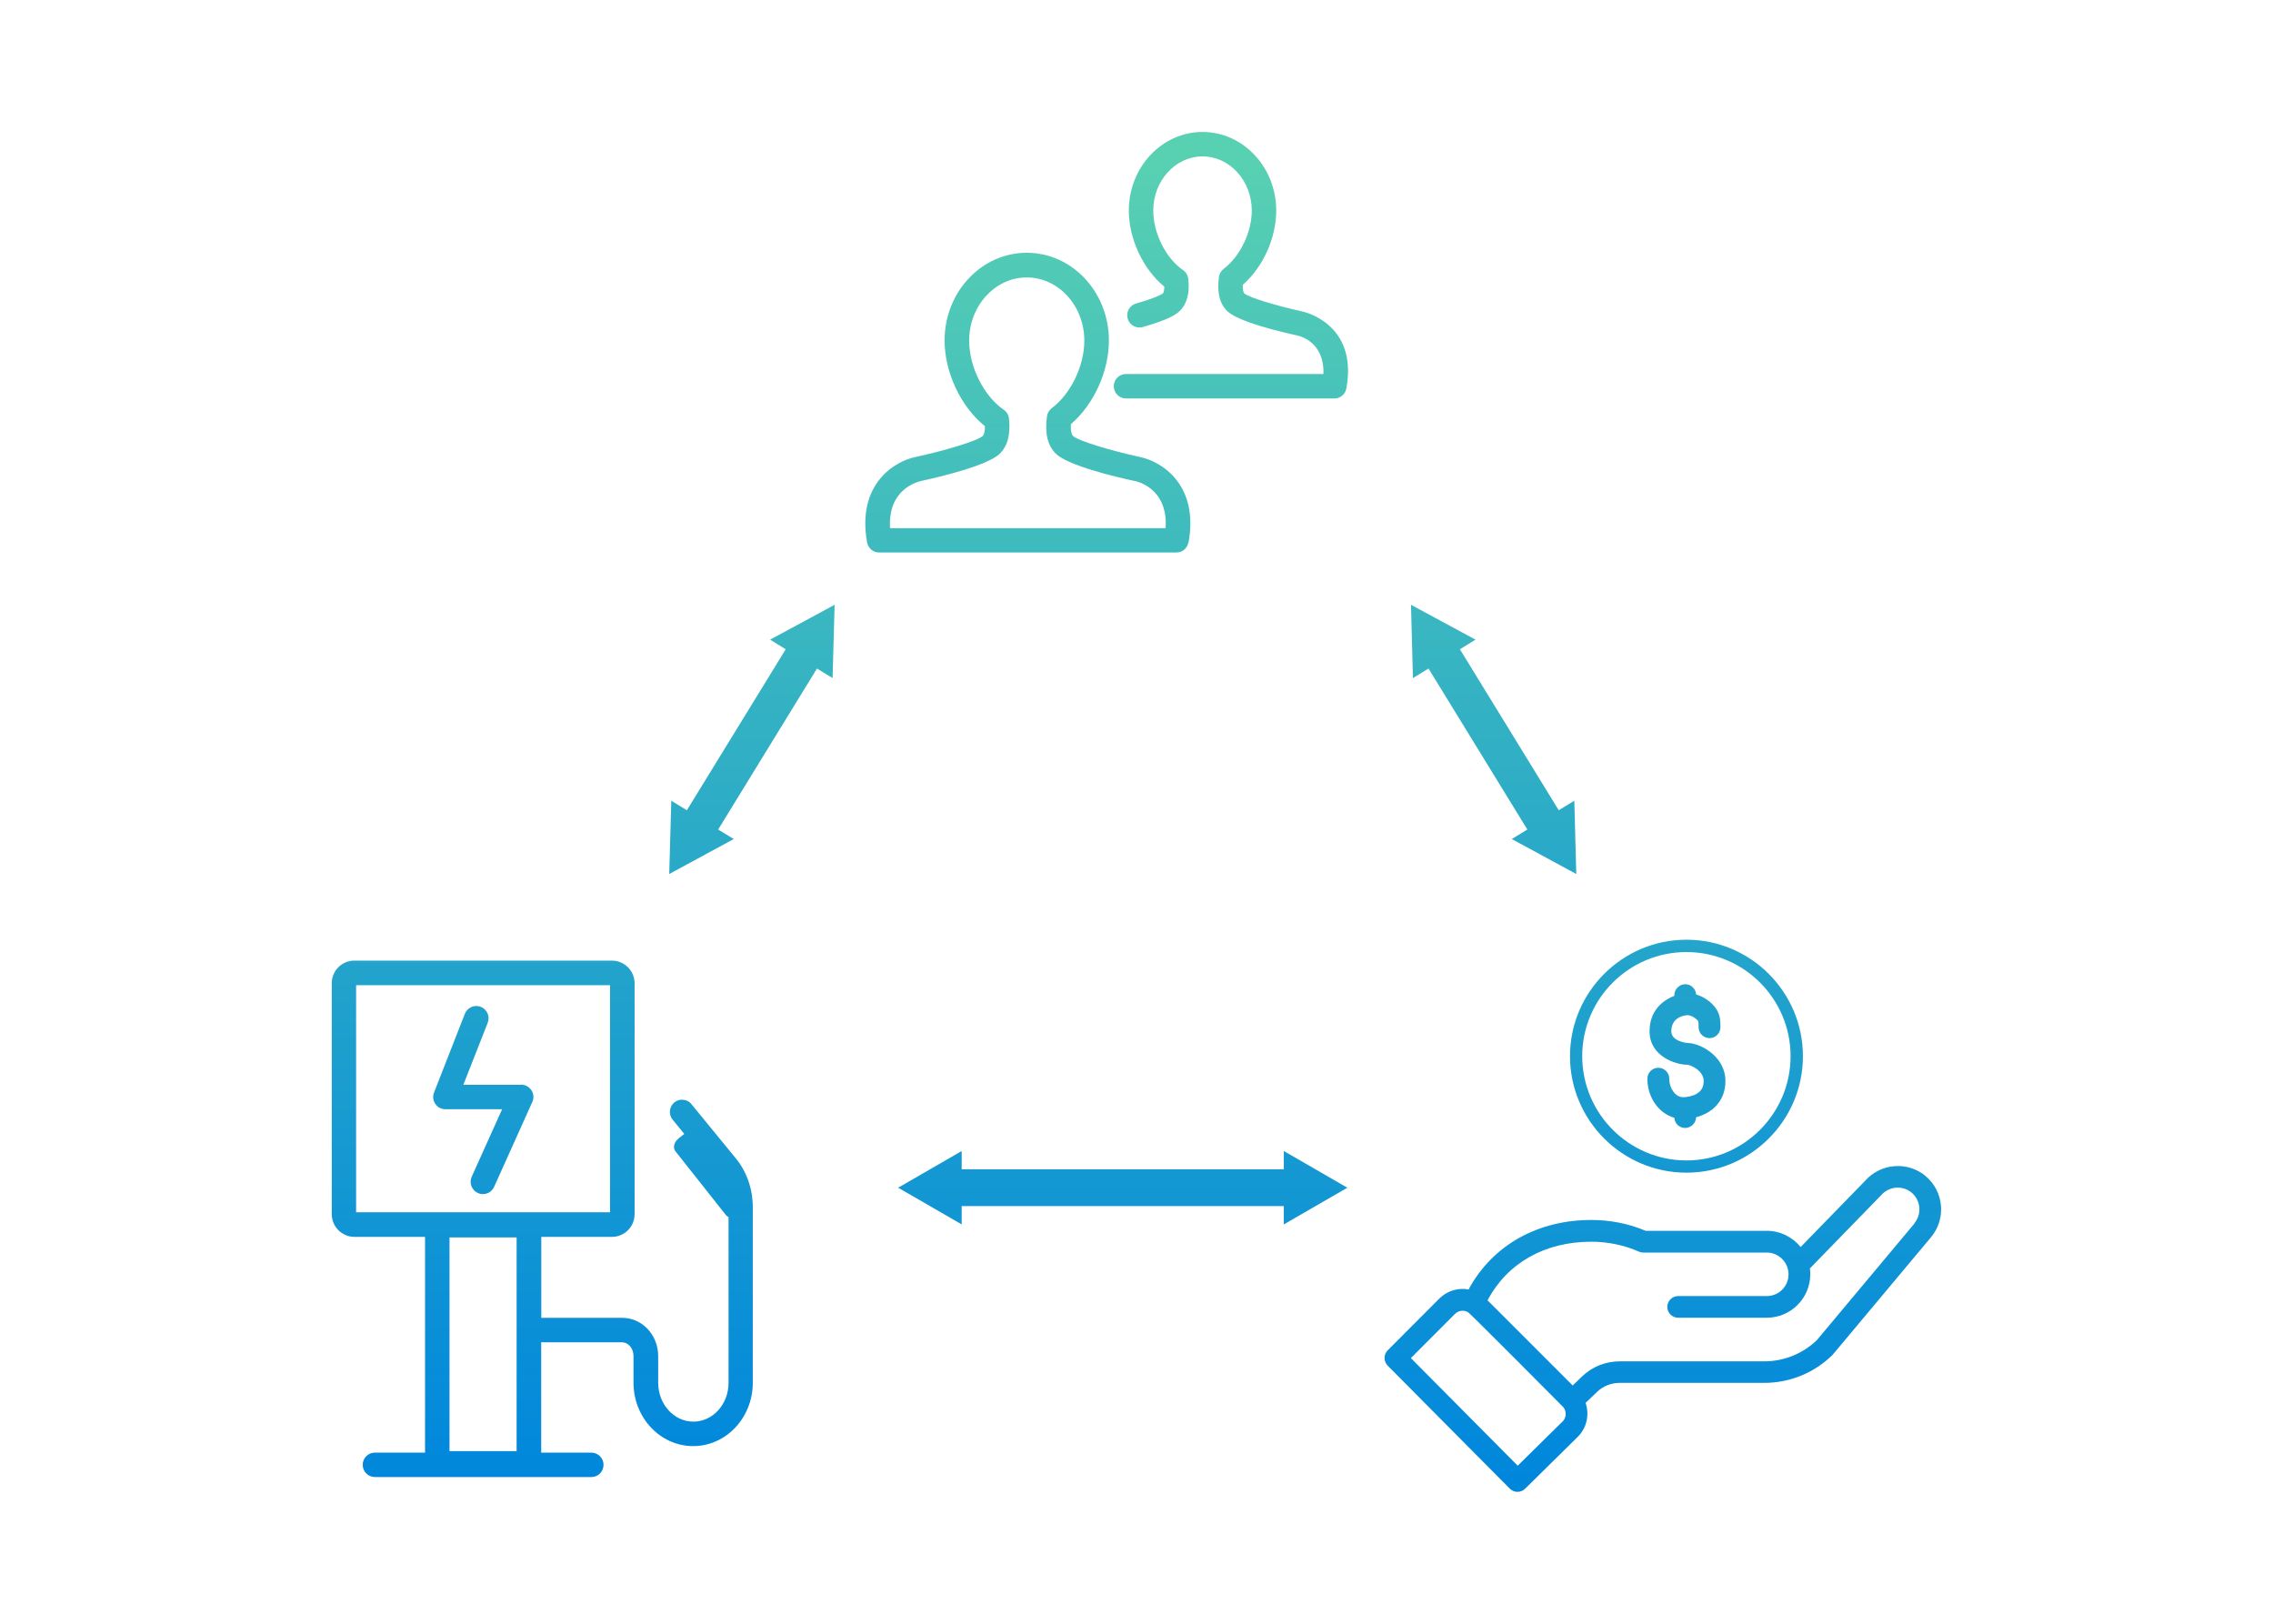 <?xml version="1.0" encoding="UTF-8"?>
<svg id="artwork" xmlns="http://www.w3.org/2000/svg" xmlns:xlink="http://www.w3.org/1999/xlink" viewBox="0 0 210 150">
  <defs>
    <style>
      .cls-1 {
        fill: url(#_未命名漸層_164-2);
      }

      .cls-2 {
        fill: url(#_未命名漸層_164-8);
      }

      .cls-3 {
        fill: url(#_未命名漸層_164-3);
      }

      .cls-4 {
        fill: url(#_未命名漸層_164-9);
      }

      .cls-5 {
        fill: url(#_未命名漸層_164-4);
      }

      .cls-6 {
        fill: url(#_未命名漸層_164-6);
      }

      .cls-7 {
        fill: url(#_未命名漸層_164-7);
      }

      .cls-8 {
        fill: url(#_未命名漸層_164-5);
      }

      .cls-9 {
        fill: url(#_未命名漸層_164);
      }

      .cls-10 {
        fill: url(#_未命名漸層_164-10);
      }
    </style>
    <linearGradient id="_未命名漸層_164" data-name="未命名漸層 164" x1="94.97" y1="14.81" x2="94.97" y2="136.85" gradientUnits="userSpaceOnUse">
      <stop offset="0" stop-color="#58d0b2"/>
      <stop offset="1" stop-color="#0087dc"/>
    </linearGradient>
    <linearGradient id="_未命名漸層_164-2" data-name="未命名漸層 164" x1="113.72" y1="14.81" x2="113.72" y2="136.85" xlink:href="#_未命名漸層_164"/>
    <linearGradient id="_未命名漸層_164-3" data-name="未命名漸層 164" x1="50.11" y1="14.81" x2="50.11" y2="136.85" xlink:href="#_未命名漸層_164"/>
    <linearGradient id="_未命名漸層_164-4" data-name="未命名漸層 164" x1="44.64" y1="14.81" x2="44.64" y2="136.85" xlink:href="#_未命名漸層_164"/>
    <linearGradient id="_未命名漸層_164-5" data-name="未命名漸層 164" x1="153.65" y1="14.81" x2="153.65" y2="136.85" xlink:href="#_未命名漸層_164"/>
    <linearGradient id="_未命名漸層_164-6" data-name="未命名漸層 164" x1="155.81" y1="14.81" x2="155.81" y2="136.85" xlink:href="#_未命名漸層_164"/>
    <linearGradient id="_未命名漸層_164-7" data-name="未命名漸層 164" x1="155.81" y1="14.81" x2="155.81" y2="136.85" xlink:href="#_未命名漸層_164"/>
    <linearGradient id="_未命名漸層_164-8" data-name="未命名漸層 164" x1="137.99" y1="14.81" x2="137.99" y2="136.85" xlink:href="#_未命名漸層_164"/>
    <linearGradient id="_未命名漸層_164-9" data-name="未命名漸層 164" x1="69.47" y1="14.81" x2="69.47" y2="136.85" xlink:href="#_未命名漸層_164"/>
    <linearGradient id="_未命名漸層_164-10" data-name="未命名漸層 164" x1="103.73" y1="14.81" x2="103.73" y2="136.85" xlink:href="#_未命名漸層_164"/>
  </defs>
  <path class="cls-9" d="m109.81,50.12c.97-5.38-2.53-7.52-4.53-7.91-2.55-.56-5.63-1.46-6.14-1.93-.13-.13-.24-.48-.2-1.1,2.12-1.82,3.51-4.86,3.51-7.73,0-4.47-3.4-8.1-7.59-8.1s-7.59,3.63-7.59,8.1c0,2.97,1.51,6.14,3.73,7.92,0,.64-.15.85-.21.91-.52.47-3.6,1.37-6.13,1.92-2,.38-5.52,2.52-4.55,7.91.1.54.57.93,1.11.93h27.46c.55,0,1.02-.39,1.11-.93Zm-2.11-1.33h-25.47c-.22-3.6,2.53-4.28,2.88-4.36,1.8-.39,6.1-1.42,7.24-2.5.74-.71,1.03-1.81.87-3.27-.04-.33-.21-.62-.48-.8-1.85-1.28-3.2-3.96-3.2-6.39,0-3.22,2.39-5.84,5.32-5.84s5.32,2.62,5.32,5.84c0,2.33-1.24,4.9-3.01,6.24-.24.18-.4.45-.44.74-.22,1.57.06,2.74.84,3.48,1.14,1.09,5.44,2.11,7.24,2.5,0,0,.02,0,.03,0,.14.03,3.09.63,2.85,4.35Z"/>
  <path class="cls-1" d="m120.31,28.77c-2.2-.48-4.88-1.26-5.35-1.66-.07-.07-.16-.31-.14-.8,1.87-1.63,3.09-4.32,3.09-6.86,0-4-3.06-7.26-6.81-7.26s-6.81,3.26-6.81,7.26c0,2.63,1.33,5.43,3.28,7.03,0,.39-.08.58-.14.63-.02.01-.42.34-2.47.93-.6.17-.95.8-.77,1.4.17.6.8.95,1.4.77,2.36-.68,3.05-1.14,3.39-1.47.68-.65.96-1.66.8-2.99-.04-.33-.21-.62-.48-.8-1.6-1.1-2.75-3.41-2.75-5.5,0-2.75,2.04-5,4.55-5s4.55,2.24,4.55,5c0,2.01-1.07,4.22-2.59,5.38-.24.18-.4.45-.44.74-.2,1.43.06,2.5.78,3.18,1.03.98,4.84,1.89,6.45,2.24.28.06,2.53.62,2.42,3.56h-18.24c-.63,0-1.13.51-1.13,1.13s.51,1.13,1.13,1.13h19.25c.55,0,1.02-.39,1.11-.93,1.1-6.06-4.06-7.11-4.08-7.11Z"/>
  <path class="cls-3" d="m63.89,102c-.4-.48-1.11-.55-1.59-.16-.48.4-.55,1.11-.16,1.59l1.08,1.32-.52.41c-.42.33-.56.86-.3,1.19l4.67,5.9c.06.08.14.14.24.18v15.32c0,1.98-1.46,3.58-3.25,3.58s-3.25-1.61-3.25-3.58v-2.48c0-.96-.37-1.89-1.03-2.56-.62-.63-1.44-.97-2.31-.97h-7.35s-.07,0-.11.01v-7.49h6.53c1.16,0,2.09-.94,2.09-2.1v-21.32c0-1.16-.94-2.1-2.09-2.1h-23.8c-1.16,0-2.09.94-2.09,2.1v21.32c0,1.16.94,2.1,2.09,2.1h6.53v19.93h-4.63c-.63,0-1.13.51-1.13,1.13s.51,1.13,1.13,1.13h19.99c.63,0,1.13-.51,1.13-1.13s-.51-1.13-1.13-1.13h-4.63v-10.2s.07.01.11.01h7.35c.26,0,.51.11.7.31.24.24.37.59.37.97v2.46c0,3.22,2.47,5.85,5.51,5.85s5.51-2.62,5.51-5.85v-16.22c0-1.74-.6-3.4-1.69-4.66l-3.99-4.87Zm-30.99-10.99h23.46v20.98h-23.46v-20.98Zm14.83,23.3v19.74h-6.2v-19.74h6.2Z"/>
  <path class="cls-5" d="m48.13,100.21h-5.32l2.25-5.73c.23-.58-.06-1.24-.64-1.47-.59-.23-1.24.06-1.47.64l-2.85,7.28c-.14.35-.09.74.12,1.05.21.31.56.49.94.49h5.23l-2.81,6.24c-.26.57,0,1.24.57,1.5.15.07.31.1.47.1.43,0,.84-.25,1.03-.67l3.53-7.84c.16-.35.13-.76-.08-1.08-.21-.32-.57-.52-.95-.52Z"/>
  <path class="cls-8" d="m177.93,108.66c-1.68-1.42-4.2-1.21-5.64.45l-5.93,6.09c-.75-.92-1.89-1.5-3.12-1.5h-11.2c-1.59-.67-3.28-1-5.03-1-4.83,0-9.06,2.23-11.33,6.42-.95-.18-1.96.11-2.69.83l-4.78,4.79c-.39.39-.39,1.02,0,1.42l11.28,11.36c.39.39,1.02.4,1.42,0l4.87-4.8c.83-.83,1.08-2.05.71-3.12l1.05-1.01c.56-.54,1.31-.84,2.09-.84h13.35c2.37,0,4.61-.91,6.3-2.56.07-.07-.53.64,9.11-10.88,1.43-1.69,1.22-4.23-.48-5.66Zm-33.56,22.65l-4.15,4.09-9.87-9.94,4.07-4.08c.33-.33.84-.39,1.24-.14.15.09,8.74,8.7,8.8,8.78.29.4.25.96-.09,1.3Zm32.5-18.28l-9.01,10.77c-1.32,1.26-3.04,1.96-4.87,1.96h-13.35c-1.31,0-2.55.5-3.49,1.41l-.85.82-7.87-7.87c1.84-3.45,5.29-5.41,9.58-5.41,1.54,0,3.03.31,4.42.92.13.06.26.08.4.08h11.4c1.09,0,2.01.89,2.01,2.01s-.9,2.01-2.01,2.01h-8.19c-.55,0-1,.45-1,1s.45,1,1,1h8.19c2.22,0,4.02-1.8,4.02-4.02,0-.18-.01-.35-.04-.53,5.73-5.89,6.54-6.72,6.58-6.76.72-.84,1.99-.95,2.83-.24.85.72.95,1.99.24,2.83Z"/>
  <path class="cls-6" d="m155.81,108.33c5.93,0,10.76-4.83,10.76-10.76s-4.83-10.76-10.76-10.76-10.76,4.83-10.76,10.76,4.83,10.76,10.76,10.76Zm0-20.38c5.31,0,9.62,4.32,9.62,9.62s-4.32,9.63-9.62,9.63-9.63-4.32-9.63-9.63,4.32-9.62,9.63-9.62Z"/>
  <path class="cls-7" d="m156.78,101.03c-.41.24-.93.33-1.29.33-.68,0-1.27-.8-1.27-1.71,0-.56-.45-1.01-1.01-1.01s-1.01.45-1.01,1.01c0,1.74,1.06,3.21,2.49,3.61.03.53.47.94,1,.94s1-.44,1.01-.99c1.45-.38,2.71-1.46,2.71-3.35,0-2.27-2.32-3.51-3.51-3.51-.02,0-1.49-.13-1.49-1.08,0-1.45,1.48-1.49,1.49-1.49.28,0,.62.17.89.43.13.13.14.14.14.69s.45,1,1.01,1,1.01-.45,1.01-1.01c0-.64,0-1.37-.73-2.11-.44-.44-.97-.75-1.52-.91-.03-.53-.47-.95-1-.95s-1.01.45-1.01,1.01v.07c-1.1.41-2.29,1.39-2.29,3.27,0,2.31,2.4,3.09,3.5,3.09.3.02,1.5.55,1.5,1.49,0,.55-.19.91-.62,1.17Z"/>
  <polygon class="cls-2" points="131.98 61.76 141.11 76.63 139.67 77.51 145.63 80.74 145.45 73.97 144.01 74.85 134.88 59.98 136.32 59.09 130.36 55.87 130.54 62.64 131.98 61.76"/>
  <polygon class="cls-4" points="72.59 59.98 63.46 74.85 62.02 73.97 61.83 80.74 67.79 77.51 66.35 76.63 75.48 61.76 76.92 62.64 77.11 55.87 71.15 59.09 72.59 59.98"/>
  <polygon class="cls-10" points="118.61 108.02 88.85 108.02 88.85 106.33 82.98 109.72 88.85 113.11 88.85 111.42 118.61 111.42 118.61 113.11 124.48 109.72 118.61 106.33 118.61 108.02"/>
</svg>